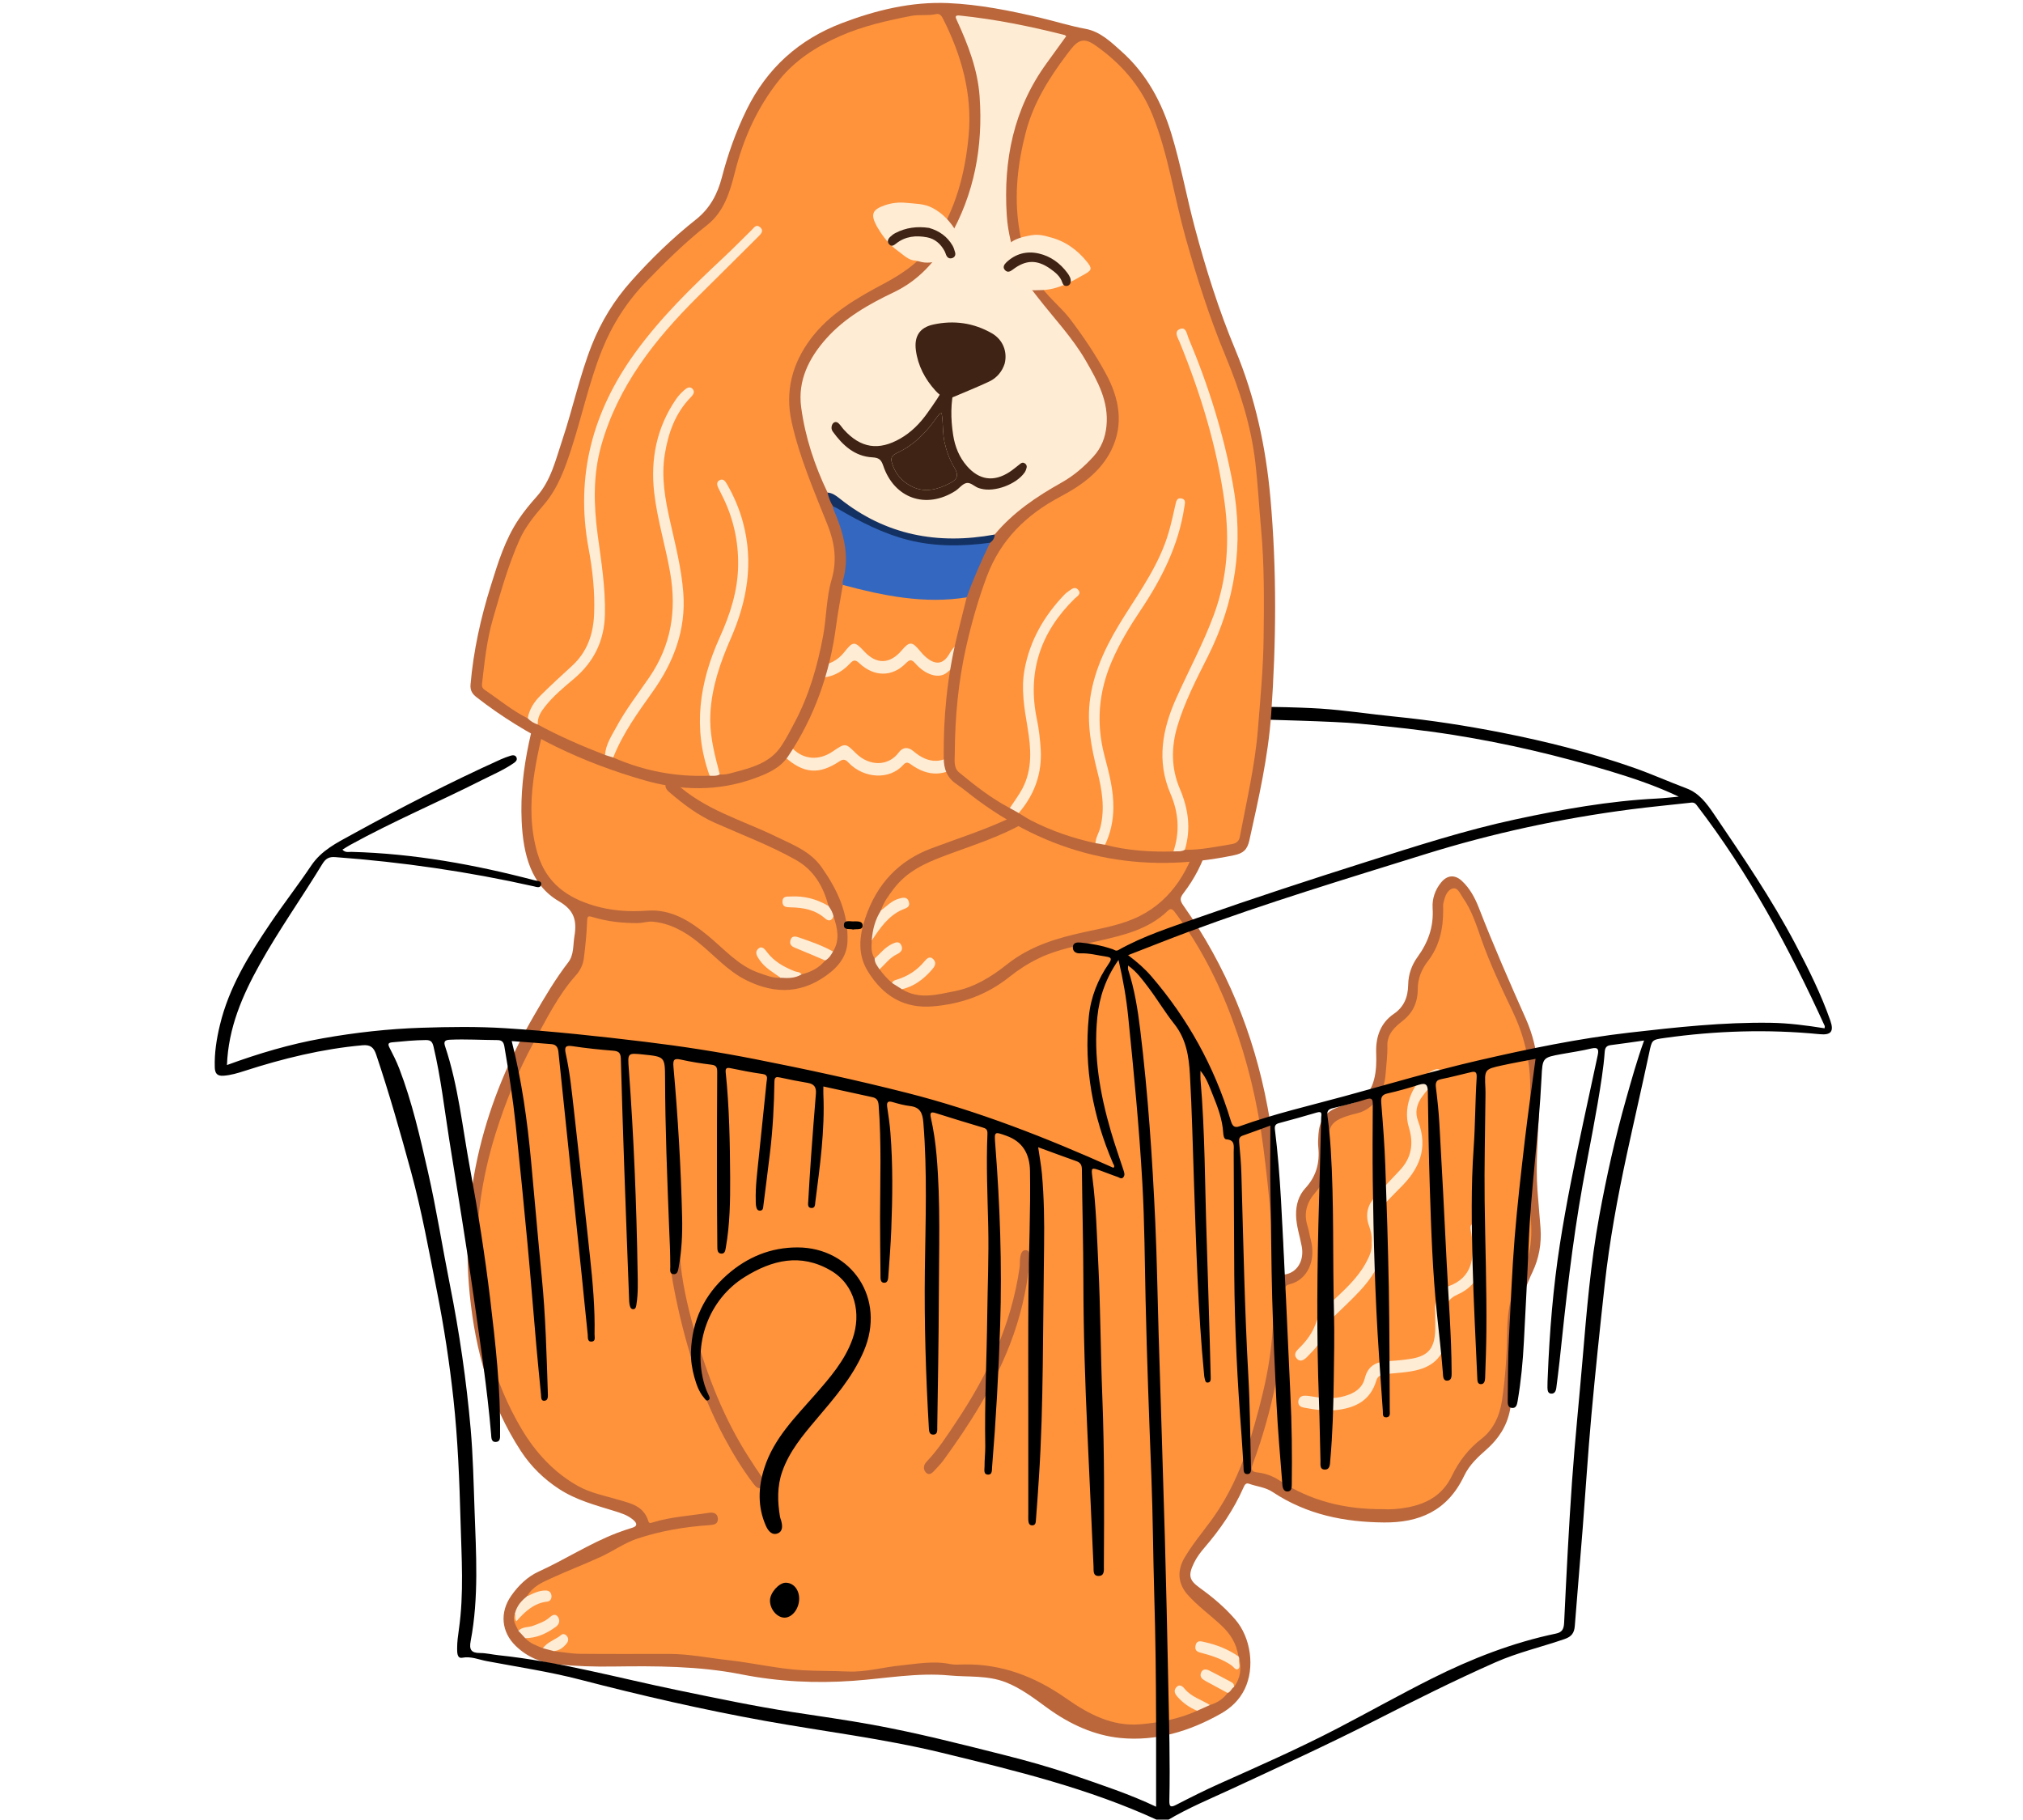 <svg width="338" height="304" viewBox="0 0 338 304" fill="none" xmlns="http://www.w3.org/2000/svg">
        <g clip-path="url(#clip0_4157_9112)">
                <path d="M109.893 86.979C110.26 87.136 110.691 87.206 110.994 87.466C114.029 90.073 117.508 89.7 121.027 89.516C125.725 89.261 130.434 89.18 135.137 89.159C150.142 89.088 165.142 89.029 180.148 89.088C182.722 89.099 185.37 89.088 187.846 90.197C187.293 91.133 187.66 91.814 188.301 92.496C190.699 95.054 192.926 97.791 195.114 100.566C199.132 105.666 201.711 111.546 202.377 118.274C203.184 126.469 202.646 134.609 199.832 142.295C197.497 148.667 193.367 153.124 187.053 154.725C184.626 155.341 182.208 156.001 179.761 156.461C174.965 157.359 170.702 159.555 166.777 162.627C163.273 165.364 159.265 166.327 155.105 166.689C153.529 166.824 151.899 166.732 150.636 165.358C150.729 164.699 151.287 164.79 151.659 164.617C153.025 163.985 154.273 163.152 155.31 161.972C155.609 161.637 156.02 161.172 155.609 160.707C155.178 160.22 154.767 160.707 154.483 161.048C153.015 162.822 151.082 163.665 149.085 164.379C147.974 163.963 147.23 163.141 146.853 161.913C147.45 160.707 148.444 159.966 149.457 159.246C149.804 158.998 150.416 158.776 150.083 158.175C149.795 157.656 149.276 157.97 148.884 158.197C148.287 158.538 147.783 159.019 147.289 159.522C146.907 159.906 146.569 160.442 145.923 160.204C145.189 159.409 145.219 158.424 145.351 157.413C146.457 154.909 148.131 153.032 150.392 151.782C150.788 151.566 151.552 151.479 151.292 150.787C151.077 150.208 150.421 150.517 149.971 150.673C149.335 150.901 148.772 151.295 148.224 151.723C147.905 151.972 147.617 152.545 147.103 152.047C146.941 151.393 147.294 150.911 147.582 150.425C149.33 147.466 151.62 145.254 154.615 143.912C159.069 141.922 163.752 140.656 168.177 138.574C170.682 137.395 173.085 136.037 175.151 134.03C175.42 133.771 175.709 133.538 175.944 133.241C176.193 132.922 176.683 132.565 176.35 132.143C176.012 131.715 175.606 132.159 175.332 132.451C172.249 135.686 168.436 137.406 164.506 138.893C161.017 140.213 157.429 141.251 154.048 142.879C148.713 145.448 145.365 149.873 144.308 156.288C143.75 159.668 144.935 162.346 147.152 164.552C150.147 167.544 153.68 168.285 157.581 167.598C161.364 166.932 164.956 165.737 168.049 163.152C172.253 159.641 177.138 158.143 182.198 157.067C185.683 156.326 189.216 155.714 192.383 153.751C193.044 153.34 193.699 152.934 194.301 152.426C195.647 151.301 195.858 151.317 196.929 152.68C199.102 155.433 200.835 158.522 202.47 161.68C208.24 172.801 210.946 184.928 212.17 197.552C212.835 204.437 213.334 211.328 213.212 218.262C213.085 225.251 211.851 232.012 209.84 238.61C208.563 242.797 207.241 246.972 204.961 250.672C203.683 252.744 202.391 254.799 200.859 256.654C199.871 257.855 198.985 259.153 198.197 260.516C197.013 262.572 197.233 264.524 198.774 266.228C200.536 268.18 202.67 269.646 204.515 271.496C205.881 272.865 207.075 274.352 207.09 276.564C206.59 277.04 206.179 276.597 205.758 276.386C204.3 275.666 202.822 275.006 201.226 274.763C200.894 274.714 200.443 274.585 200.365 275.131C200.306 275.536 200.683 275.683 200.977 275.774C202.719 276.337 204.481 276.824 206.018 277.965C206.39 278.241 206.576 278.014 206.664 277.597C206.732 277.278 206.732 276.894 207.143 276.818C207.922 278.219 207.608 280.594 206.478 281.924C205.406 281.535 204.564 280.648 203.497 280.231C203.125 280.085 202.797 279.826 202.43 279.669C202.034 279.501 201.5 279.128 201.256 279.669C201.001 280.231 201.603 280.448 201.97 280.686C203.052 281.383 204.388 281.611 205.205 282.811C204.691 284.31 203.546 284.791 202.259 285.056C200.669 284.423 199.083 283.785 197.805 282.487C197.58 282.26 197.282 281.978 196.983 282.26C196.602 282.617 196.9 282.979 197.12 283.271C197.703 284.034 198.471 284.526 199.23 285.045C199.587 285.289 200.248 285.354 199.974 286.154C199.489 286.635 198.872 286.776 198.275 286.971C196.014 287.728 193.685 288.161 191.345 288.453C188.375 288.826 185.507 288.247 182.756 286.933C180.505 285.857 178.425 284.439 176.316 283.076C171.74 280.118 166.811 278.457 161.472 278.533C159.911 278.555 158.369 278.279 156.818 278.235C153.876 278.154 150.954 278.506 148.067 279.047C143.559 279.885 139.052 279.799 134.515 279.501C128.696 279.117 122.985 277.781 117.195 277.137C112.991 276.672 108.777 276.872 104.559 276.878C100.599 276.883 96.567 277.197 92.641 276.137C92.465 275.931 92.431 275.731 92.676 275.547C92.969 275.331 93.327 275.25 93.615 275.028C93.997 274.736 94.638 274.444 94.354 273.854C94.031 273.184 93.498 273.708 93.121 273.973C92.309 274.547 91.482 275.088 90.606 275.536C89.48 275.19 88.183 275.152 87.698 273.616C88.599 273.065 89.666 273.108 90.591 272.621C91.149 272.329 91.731 272.075 92.26 271.718C92.602 271.491 93.023 271.182 92.783 270.685C92.504 270.111 92.079 270.495 91.765 270.723C90.155 271.869 88.325 272.21 86.49 272.545C85.702 271.653 85.124 270.717 85.932 269.473C86.421 269.457 86.269 269.928 86.431 270.257C87.674 268.797 89.084 267.618 90.953 267.299C91.3 267.239 91.702 267.045 91.579 266.536C91.467 266.076 91.046 266.087 90.684 266.12C90.194 266.158 89.744 266.396 89.274 266.525C88.829 266.644 88.364 267.018 87.928 266.482C87.963 265.73 88.491 265.427 88.966 265.065C91.374 263.215 94.163 262.301 96.86 261.187C99.483 260.1 102.072 258.931 104.529 257.433C106.32 256.341 108.332 256.103 110.275 255.61C112.79 254.972 115.355 254.68 117.919 254.393C118.184 254.361 118.453 254.377 118.717 254.312C119.025 254.236 119.388 254.139 119.339 253.701C119.295 253.301 118.937 253.171 118.619 253.198C117.689 253.274 116.76 253.349 115.835 253.468C113.803 253.728 111.768 253.971 109.79 254.556C108.86 254.831 108.175 254.734 107.705 253.652C107.216 252.522 106.257 251.97 105.224 251.564C103.501 250.888 101.72 250.45 99.953 249.963C95.157 248.638 91.467 245.507 88.477 241.347C82.995 233.721 80.49 224.829 79.613 215.25C79.007 208.635 79.432 202.111 80.768 195.653C81.874 190.315 83.69 185.252 85.809 180.314C88.124 174.927 90.973 169.891 94.051 165.012C94.33 164.569 94.624 164.125 94.996 163.774C96.713 162.162 97.384 160.025 97.477 157.64C97.526 156.412 97.707 155.195 97.726 153.973C97.741 152.826 98.255 152.642 99.097 152.837C100.399 153.14 101.715 153.362 103.032 153.583C105.126 153.935 107.201 153.491 109.267 153.643C112.585 153.881 115.335 155.714 117.875 157.954C120.132 159.944 122.251 162.129 124.942 163.433C129.293 165.537 133.556 165.678 137.662 162.741C140.951 160.388 141.988 157.856 140.912 153.697C139.982 150.116 138.719 146.611 136.042 144.053C134.158 142.257 131.863 141.278 129.641 140.164C127.008 138.844 124.291 137.752 121.58 136.659C118.624 135.475 115.957 133.755 113.427 131.721C112.976 131.358 112.384 130.461 111.885 131.185C111.503 131.737 112.36 132.197 112.781 132.592C116.246 135.837 120.425 137.525 124.605 139.217C127.698 140.467 130.703 141.933 133.629 143.599C136.081 144.994 137.427 147.358 138.45 150.035C138.602 150.441 138.714 150.879 138.465 151.306C137.897 151.647 137.447 151.203 136.967 151.014C135.161 150.316 133.331 149.932 131.344 150.371C131.491 151.144 131.965 151.133 132.377 151.139C134.275 151.16 136.057 151.658 137.672 152.777C138.22 153.156 138.768 153.042 139.336 152.945C140.618 154.708 140.648 157.164 139.404 158.927C138.793 159.257 138.279 158.846 137.76 158.624C136.434 158.056 135.098 157.516 133.727 157.099C133.37 156.991 132.837 156.796 132.704 157.37C132.602 157.824 133.096 157.97 133.419 158.089C134.554 158.522 135.675 158.992 136.781 159.506C137.222 159.712 137.726 159.841 137.966 160.393C137.192 162.292 135.602 162.665 133.992 163.006C131.652 162.297 129.445 161.329 127.81 159.214C127.634 158.981 127.37 158.792 127.11 158.971C126.753 159.214 126.925 159.576 127.066 159.879C127.615 161.026 128.662 161.54 129.543 162.275C129.895 162.573 130.644 162.643 130.326 163.498C129.029 163.958 127.879 163.281 126.719 162.876C124.389 162.064 122.451 160.507 120.587 158.808C118.428 156.839 116.255 154.892 113.652 153.632C112.247 152.951 110.823 152.518 109.276 152.534C106.169 152.567 103.061 152.675 99.992 151.885C96.855 151.074 94.022 149.727 91.78 147.044C90.757 145.822 89.94 144.475 89.543 142.912C88.687 139.542 88.305 136.134 88.594 132.586C89.284 124.105 91.682 116.165 94.575 108.382C96.513 103.162 99.434 98.592 102.806 94.357C104.128 92.701 105.537 91.133 106.81 89.429C107.637 88.326 108.684 87.493 109.903 86.957L109.893 86.979Z" fill="#FE933C"/>
                <path d="M150.69 165.266C153.568 167.029 156.529 166.18 159.48 165.601C162.744 164.963 165.578 163.243 168.206 161.15C172.126 158.024 176.619 156.715 181.244 155.709C184.361 155.027 187.538 154.497 190.45 153.026C195.926 150.257 198.882 145.14 200.527 139.012C201.662 134.787 201.941 130.406 202.225 126.009C202.602 120.173 201.789 114.629 199.753 109.285C198.295 105.455 196.044 102.177 193.518 99.143C191.566 96.796 189.53 94.54 187.543 92.236C186.662 91.219 186.73 90.835 187.846 90.202C188.884 90.408 189.285 91.452 189.931 92.155C192.946 95.427 195.916 98.737 198.363 102.572C202.137 108.49 204.001 115.072 204.065 122.298C204.119 128.713 203.595 135.042 201.828 141.186C200.972 144.172 199.553 146.844 197.737 149.218C197.091 150.062 197.13 150.457 197.752 151.338C204.804 161.345 209.478 172.579 211.793 185.019C213.511 194.236 214.274 203.561 214.568 212.945C216.702 212.669 217.95 210.652 217.489 208.212C217.166 206.487 216.584 204.837 216.545 203.031C216.511 201.24 217 199.688 218.116 198.482C219.878 196.573 220.534 194.328 220.26 191.661C220.186 190.936 220.24 190.185 220.289 189.454C220.416 187.464 221.292 186.009 222.961 185.23C223.69 184.889 224.468 184.608 225.251 184.473C228.575 183.9 229.71 181.336 229.916 178.123C229.964 177.387 229.955 176.646 229.93 175.911C229.832 173.136 230.723 170.859 232.872 169.388C234.575 168.225 235.245 166.608 235.279 164.482C235.309 162.762 235.881 161.204 236.846 159.874C238.578 157.483 239.562 154.881 239.361 151.728C239.258 150.143 239.787 148.623 240.8 147.406C241.813 146.184 243.076 146.097 244.226 147.152C245.562 148.374 246.438 150.002 247.099 151.706C249.536 157.98 252.228 164.119 254.954 170.248C257.205 175.305 257.381 180.757 257.122 186.252C256.921 190.471 256.574 194.685 256.882 198.915C257.034 201.019 257.244 203.112 257.391 205.216C257.572 207.78 257.127 210.246 256.055 212.496C254.127 216.547 253.172 220.766 253.353 225.385C253.485 228.766 252.923 232.136 252.311 235.462C251.802 238.231 250.368 240.379 248.4 242.126C246.952 243.413 245.533 244.668 244.617 246.583C241.798 252.505 237.022 254.398 231.266 254.355C224.664 254.301 218.361 253.073 212.62 249.26C211.411 248.454 209.997 248.362 208.695 247.892C208.201 247.713 207.985 248.005 207.785 248.465C206.14 252.213 203.889 255.48 201.305 258.488C200.629 259.272 199.993 260.094 199.523 261.051C198.476 263.188 198.642 263.983 200.487 265.308C202.616 266.839 204.633 268.532 206.385 270.565C209.023 273.621 209.688 278.646 207.956 282.205C207.06 284.044 205.651 285.348 204.021 286.273C198.745 289.269 193.097 290.946 187.185 290.362C182.834 289.934 178.753 288.074 175.058 285.396C172.797 283.758 170.589 282.038 167.996 281.037C164.942 279.863 161.761 280.209 158.633 279.917C153.245 279.409 147.91 280.431 142.556 280.81C136.267 281.259 130.052 280.956 123.836 279.728C116.764 278.333 109.599 278.322 102.439 278.424C99.283 278.468 96.126 278.376 92.984 278.051C90.454 277.792 88.134 276.883 86.181 274.995C83.764 272.664 83.45 269.386 85.423 266.585C86.646 264.848 88.163 263.404 89.969 262.577C94.403 260.559 98.549 257.849 103.09 256.108C103.927 255.788 104.779 255.502 105.63 255.242C106.555 254.966 106.433 254.485 105.841 253.96C104.882 253.111 103.712 252.77 102.552 252.413C99.43 251.445 96.273 250.623 93.429 248.773C90.899 247.129 88.731 245.036 87.028 242.429C81.928 234.618 79.423 225.737 78.483 216.255C76.794 199.244 80.979 183.883 89.225 169.664C91.002 166.602 92.793 163.562 94.932 160.788C95.911 159.522 95.725 157.937 95.969 156.455C96.425 153.745 95.916 152.047 93.38 150.57C88.707 147.85 87.419 142.727 87.16 137.227C86.734 128.183 89.25 119.816 91.883 111.448C94.956 101.701 100.663 94.032 107.275 87.049C108.557 85.697 109.232 85.745 109.888 86.979C108.533 88.434 107.113 89.802 105.772 91.289C98.661 99.208 94.036 108.609 91.398 119.323C90.503 122.958 89.622 126.577 89.123 130.298C88.57 134.452 88.624 138.606 89.818 142.619C91.296 147.595 94.844 149.975 99.156 151.279C102.092 152.166 105.102 152.366 108.112 152.144C112.12 151.847 115.286 153.848 118.321 156.352C121.003 158.565 123.367 161.323 126.675 162.491C127.894 162.919 129.097 163.438 130.414 163.351C131.52 162.697 132.739 162.87 133.923 162.789C135.435 162.416 136.806 161.75 137.877 160.463C138.059 159.7 138.563 159.279 139.174 158.97C140.388 157.023 139.909 155.049 139.258 153.069C138.729 152.642 138.386 152.101 138.411 151.338C137.525 147.947 135.881 145.291 132.92 143.636C128.554 141.191 123.939 139.461 119.417 137.454C116.627 136.215 114.19 134.371 111.841 132.359C111.371 131.958 110.936 131.418 111.352 130.731C111.733 130.103 112.277 130.26 112.737 130.687C117.704 135.344 123.988 136.978 129.753 139.807C132.455 141.132 135.381 142.192 137.285 144.902C139.85 148.553 141.807 152.555 141.592 157.375C141.499 159.495 140.349 161.139 138.842 162.372C134.393 166.007 129.665 166.234 124.678 163.757C121.58 162.221 119.27 159.533 116.593 157.38C114.337 155.568 111.885 154.243 109.071 153.983C108.249 153.908 107.402 154.205 106.57 154.216C103.996 154.243 101.446 153.951 98.96 153.199C98.25 152.983 98.123 153.069 98.094 153.945C98.025 155.99 97.8 158.035 97.555 160.068C97.423 161.155 96.929 162.151 96.243 162.919C93.268 166.234 91.271 170.296 89.132 174.234C86.529 179.026 84.444 184.121 82.795 189.406C80.431 196.978 79.32 204.789 79.751 212.799C80.255 222.086 82.447 230.827 87.111 238.686C89.514 242.732 92.597 246.026 96.508 248.232C98.681 249.46 101.128 249.904 103.482 250.607C105.454 251.196 107.529 251.591 108.332 254.15C108.474 254.604 108.816 254.42 109.12 254.328C112.154 253.403 115.301 253.241 118.399 252.749C119.109 252.635 119.877 252.765 119.941 253.69C120.004 254.647 119.26 254.755 118.536 254.804C114.425 255.08 110.353 255.756 106.423 257.076C104.329 257.779 102.425 259.158 100.384 260.094C97.643 261.349 94.834 262.42 92.093 263.68C90.571 264.378 88.976 265.043 88.036 266.731C87.464 267.753 86.847 268.737 86.049 269.57C85.506 270.711 86.225 271.544 86.622 272.459C87.214 272.637 87.601 273.037 87.772 273.692C88.589 274.606 89.681 274.936 90.723 275.368C91.447 275.022 92.069 275.13 92.563 275.855C94.012 276.012 95.456 276.283 96.904 276.299C101.862 276.353 106.825 276.315 111.782 276.32C115.154 276.32 118.463 277.002 121.8 277.375C125.887 277.835 129.905 278.792 134.026 279.041C136.556 279.193 139.077 279.138 141.602 279.257C144.592 279.398 147.48 278.549 150.426 278.251C153.196 277.97 155.956 277.44 158.756 278.013C159.49 278.165 160.263 278.095 161.017 278.078C167.286 277.949 172.924 280.085 178.17 283.774C181.914 286.403 185.888 288.474 190.494 288.074C193.753 287.793 196.983 287.203 200.037 285.802C200.576 285.018 201.334 284.823 202.166 284.845C203.336 284.504 204.339 283.866 205.117 282.833C205.249 282.221 205.548 281.832 206.165 281.848C207.28 280.388 207.442 278.717 207.031 276.926C206.933 276.894 206.894 276.818 206.908 276.704C206.595 274.579 205.567 272.967 204.089 271.582C202.235 269.841 200.174 268.375 198.451 266.455C196.812 264.627 196.611 262.447 197.913 260.235C199.611 257.357 201.853 254.956 203.644 252.154C205.944 248.562 207.623 244.657 208.876 240.492C209.909 237.058 210.858 233.607 211.577 230.064C212.502 225.499 212.845 220.896 212.855 216.234C212.869 207.953 212.121 199.747 211.059 191.553C210.114 184.24 208.431 177.182 205.91 170.361C203.502 163.844 200.365 157.78 196.264 152.355C195.916 151.901 195.593 151.706 195.153 152.133C191.83 155.336 187.699 156.228 183.573 157.196C180.211 157.986 176.785 158.548 173.59 160.084C171.828 160.928 170.183 161.988 168.642 163.216C164.829 166.256 160.581 167.727 155.917 168.127C151.155 168.538 147.597 166.499 144.984 162.253C143.241 159.43 143.569 156.369 144.563 153.399C146.52 147.574 150.25 143.755 155.584 141.748C159.818 140.158 164.12 138.79 168.26 136.886C170.785 135.723 173.085 134.219 175.072 132.137C175.263 131.937 175.459 131.726 175.679 131.569C176.081 131.288 176.487 131.169 176.854 131.672C177.216 132.164 177.079 132.564 176.722 132.959C175.21 134.636 173.531 136.048 171.642 137.178C167.242 139.807 162.431 141.235 157.743 143.009C154.571 144.21 151.503 145.573 149.276 148.547C148.458 149.64 147.631 150.727 147.196 152.096C146.922 153.853 146.114 155.417 145.659 157.104C145.591 158.159 145.507 159.214 146.139 160.133C146.667 160.587 146.936 161.193 146.956 161.929C147.582 162.778 148.253 163.573 149.06 164.217C149.848 164.082 150.367 164.476 150.695 165.244L150.69 165.266Z" fill="#BB673B"/>
                <path d="M166.175 128.94C164.888 129 163.547 128.356 162.328 127.421C161.717 126.955 161.291 126.95 160.699 127.448C157.929 129.784 155.061 129.79 152.178 127.696C151.684 127.334 151.361 127.291 150.925 127.778C148.6 130.39 144.298 130.028 141.837 127.475C141.338 126.955 140.995 126.701 140.266 127.188C136.835 129.471 134.246 129.26 131.109 126.442C130.478 125.874 130.159 126.323 129.734 126.577C126.983 128.199 124.282 127.821 122.627 125.473C121.34 123.651 121.257 121.601 121.962 119.491C122.148 118.934 122.486 118.469 122.995 118.193C123.435 117.95 123.871 117.906 124.184 118.388C124.443 118.788 124.345 119.194 124.081 119.605C122.98 121.319 122.985 123.012 124.071 124.402C125.045 125.652 126.626 125.944 128.217 125.165C128.461 125.046 128.691 124.9 128.921 124.749C130.207 123.919 131.388 124.033 132.465 125.089C134.334 126.928 136.835 127.101 139.125 125.549C141.235 124.121 141.249 124.1 143.002 125.841C145.272 128.097 148.468 128.01 150.142 125.738C150.852 124.776 151.752 124.765 152.618 125.506C155.158 127.68 157.64 127.664 160.111 125.354C160.968 124.554 161.888 124.608 162.808 125.3C163.508 125.82 164.222 126.317 165.03 126.615C167.076 127.361 168.705 126.69 169.537 124.527C170.071 123.148 170.785 122.553 172.175 122.688C173.448 122.812 174.265 122.028 174.446 120.573C174.534 119.875 174.73 119.291 175.503 119.388C176.272 119.486 176.34 120.129 176.33 120.811C176.296 122.764 174.568 124.716 172.674 124.765C171.857 124.786 171.426 125.051 171.05 125.868C170.105 127.924 168.539 128.973 166.17 128.935L166.175 128.94Z" fill="#FFECD4"/>
                <path d="M162.946 111.135C161.262 109.826 159.867 110.978 158.252 112.335C156.848 113.52 154.587 112.709 152.971 110.881C152.35 110.177 152.037 110.102 151.342 110.816C149.09 113.12 146.051 113.12 143.594 110.816C142.88 110.145 142.576 110.242 141.95 110.913C139.131 113.92 135.03 113.991 132.079 111.119C131.614 110.67 131.374 110.664 130.87 111.064C128.57 112.898 126.26 112.184 125.134 109.307C124.63 108.025 124.434 106.683 124.772 105.282C124.889 104.79 125.056 104.347 125.403 104.017C125.76 103.671 126.176 103.47 126.612 103.811C127.062 104.163 127.033 104.633 126.754 105.104C126.059 106.278 126.304 107.478 126.764 108.614C127.459 110.323 128.878 110.551 130.087 109.215C131.55 107.603 131.672 107.608 133.057 109.366C135.059 111.908 138.896 111.713 141.059 108.96C142.518 107.105 142.782 107.094 144.387 108.825C146.448 111.043 148.674 110.983 150.657 108.657C151.963 107.121 152.404 107.154 153.725 108.766C154.136 109.269 154.601 109.755 155.12 110.118C156.559 111.135 157.704 110.821 158.619 109.242C159.515 107.7 159.98 107.462 161.301 108.355C163.846 110.075 165.774 108.279 166.318 105.791C166.401 105.412 166.425 105.012 166.543 104.644C166.699 104.147 166.993 103.768 167.526 103.844C168.128 103.925 168.29 104.406 168.319 105.007C168.476 108.03 165.951 111.102 162.936 111.135H162.946Z" fill="#FFECD4"/>
                <path d="M113.608 209.97C113.892 213.919 114.821 218.073 115.986 222.178C118.159 229.832 120.983 237.139 125.251 243.695C125.897 244.684 126.528 245.69 127.208 246.653C127.615 247.226 128.089 247.816 127.409 248.406C126.758 248.968 126.244 248.362 125.838 247.827C124.017 245.42 122.432 242.818 120.993 240.13C116.882 232.428 114.317 224.066 112.629 215.358C112.291 213.605 111.978 211.815 112.002 209.997C112.002 209.657 111.973 209.283 112.086 208.981C112.281 208.451 112.203 207.52 113.06 207.699C113.774 207.85 113.573 208.602 113.603 209.164C113.608 209.311 113.603 209.457 113.603 209.965L113.608 209.97Z" fill="#BB673B"/>
                <path d="M172.022 210.781C171.552 215.574 170.456 220.182 168.738 224.612C165.973 231.741 161.97 238.004 157.604 244.003C157.159 244.614 156.611 245.128 156.117 245.69C155.676 246.193 155.143 246.561 154.634 245.934C154.198 245.393 154.325 244.717 154.8 244.219C156.743 242.191 158.275 239.789 159.851 237.425C165.009 229.696 168.973 221.367 170.358 211.75C170.437 211.22 170.358 210.662 170.451 210.138C170.544 209.564 170.681 208.861 171.342 208.861C172.11 208.861 172.003 209.613 172.022 210.192C172.027 210.387 172.022 210.587 172.022 210.781Z" fill="#BB673B"/>
                <path d="M138.411 151.344C138.793 151.858 139.111 152.415 139.258 153.075C138.969 153.951 138.357 153.886 137.873 153.459C136.175 151.955 134.188 151.636 132.117 151.587C131.476 151.571 130.732 151.587 130.732 150.652C130.732 149.656 131.525 149.808 132.132 149.775C134.354 149.656 136.444 150.192 138.406 151.349L138.411 151.344Z" fill="#FFECD4"/>
                <path d="M206.894 276.715C206.904 276.807 206.943 276.883 207.017 276.932C207.017 277.078 207.031 277.229 207.017 277.37C206.972 277.878 207.31 278.565 206.835 278.852C206.434 279.09 206.092 278.457 205.729 278.214C204.242 277.197 202.602 276.645 200.918 276.196C200.321 276.039 199.558 275.931 199.739 274.974C199.94 273.919 200.708 274.217 201.354 274.363C203.317 274.806 205.176 275.531 206.884 276.71L206.894 276.715Z" fill="#FFECD4"/>
                <path d="M150.69 165.266C150.147 164.926 149.604 164.579 149.056 164.239C149.173 163.855 149.472 163.779 149.78 163.687C151.561 163.141 153.137 162.194 154.405 160.674C154.845 160.144 155.359 159.614 155.971 160.29C156.568 160.955 156.093 161.567 155.653 162.064C154.268 163.633 152.672 164.823 150.69 165.266Z" fill="#FFECD4"/>
                <path d="M145.654 157.126C145.781 155.314 146.222 153.616 147.191 152.117C148.135 151.398 148.987 150.484 150.127 150.159C150.739 149.986 151.556 149.705 151.845 150.657C152.129 151.587 151.365 151.717 150.778 151.966C148.478 152.956 147.044 155.016 145.654 157.126Z" fill="#FFECD4"/>
                <path d="M133.927 162.789C132.821 163.46 131.627 163.438 130.423 163.351C129.17 162.448 127.8 161.713 126.875 160.339C126.498 159.776 126.048 159.106 126.66 158.527C127.291 157.932 127.751 158.543 128.177 159.1C129.381 160.69 131.011 161.55 132.733 162.253C133.135 162.416 133.634 162.329 133.927 162.789Z" fill="#FFECD4"/>
                <path d="M139.175 158.97C138.842 159.576 138.48 160.144 137.878 160.463C136.268 159.781 134.663 159.089 133.048 158.435C132.475 158.202 131.863 157.959 132.049 157.153C132.274 156.19 133.043 156.46 133.596 156.655C135.49 157.32 137.393 157.964 139.175 158.97Z" fill="#FFECD4"/>
                <path d="M86.034 269.565C86.343 268.316 87.091 267.439 88.021 266.725C89.029 266.228 90.033 265.709 91.173 265.725C91.667 265.73 92.054 265.974 92.132 266.531C92.215 267.099 91.912 267.531 91.423 267.58C89.264 267.818 87.713 269.213 86.289 270.863C85.922 270.425 86.171 269.954 86.029 269.56L86.034 269.565Z" fill="#FFECD4"/>
                <path d="M87.757 273.687C87.376 273.276 86.989 272.864 86.607 272.453C87.317 271.729 88.281 271.929 89.108 271.604C90.067 271.226 91.051 270.917 91.859 270.193C92.324 269.776 92.847 269.56 93.244 270.171C93.645 270.798 93.386 271.42 92.843 271.81C91.301 272.924 89.642 273.687 87.757 273.681V273.687Z" fill="#FFECD4"/>
                <path d="M202.151 284.856C201.441 285.175 200.732 285.494 200.022 285.813C198.764 285.299 197.653 284.531 196.719 283.466C196.317 283.006 196.048 282.492 196.503 281.93C196.983 281.34 197.502 281.621 197.874 282.081C199.034 283.525 200.717 283.947 202.151 284.856Z" fill="#FFECD4"/>
                <path d="M206.15 281.854C205.749 282.108 205.597 282.698 205.103 282.838C203.87 282.173 202.636 281.508 201.403 280.832C200.904 280.556 200.4 280.193 200.654 279.49C200.904 278.803 201.506 278.83 202.024 279.085C203.277 279.707 204.506 280.383 205.744 281.037C206.057 281.205 206.228 281.448 206.145 281.854H206.15Z" fill="#FFECD4"/>
                <path d="M146.951 161.951C146.598 161.394 146.138 160.901 146.133 160.155C147.073 159.284 147.89 158.246 149.055 157.699C149.598 157.445 150.215 157.18 150.572 157.894C150.978 158.705 150.43 159.154 149.823 159.441C148.659 159.993 147.89 161.085 146.951 161.951Z" fill="#FFECD4"/>
                <path d="M92.548 275.85C91.936 275.688 91.325 275.525 90.708 275.363C91.525 274.254 92.822 273.951 93.806 273.118C94.075 272.891 94.501 273.026 94.746 273.378C95.029 273.789 94.966 274.211 94.677 274.568C94.109 275.277 93.429 275.774 92.543 275.839L92.548 275.85Z" fill="#FFECD4"/>
                <path d="M231.11 252.137C224.635 252.17 218.963 250.764 213.775 247.34C212.601 246.566 211.348 246.134 210.031 245.988C208.979 245.869 209.023 245.387 209.336 244.527C210.946 240.168 212.219 235.678 213.149 231.092C213.878 227.473 214.509 223.822 214.46 220.079C214.441 218.565 214.847 217.067 214.7 215.541C214.637 214.892 214.989 214.676 215.464 214.562C218.376 213.859 219.956 210.679 218.987 207.06C218.787 206.308 218.679 205.53 218.449 204.789C217.774 202.63 218.376 200.829 219.726 199.282C221.253 197.535 222.032 195.556 221.939 193.062C221.753 188.102 221.816 187.199 226.794 185.982C229.49 185.322 231.272 182.693 231.507 179.421C231.619 177.863 231.834 176.316 231.795 174.737C231.746 172.774 233.029 171.589 234.277 170.615C236.034 169.247 236.875 167.538 236.88 165.185C236.88 163.46 237.546 161.896 238.534 160.625C240.497 158.094 241.153 155.157 241.123 151.933C241.123 151.587 241.084 151.23 241.153 150.906C241.383 149.883 241.73 148.758 242.66 148.455C243.551 148.169 243.928 149.288 244.402 149.959C245.876 152.036 246.659 154.508 247.5 156.909C248.964 161.08 250.838 165.012 252.722 168.95C254.553 172.784 255.62 176.938 255.664 181.174C255.698 184.262 255.634 187.421 255.36 190.547C255.091 193.603 255.14 196.708 255.419 199.802C255.766 203.68 256.437 207.607 254.778 211.36C254.156 212.761 253.456 214.124 252.918 215.563C252.096 217.759 251.856 220.117 251.822 222.454C251.768 226.327 251.514 230.172 250.951 233.985C250.564 236.592 249.468 238.88 247.51 240.395C245.376 242.045 243.776 244.089 242.562 246.604C240.986 249.866 238.285 251.245 235.143 251.845C233.65 252.132 232.153 252.208 231.115 252.137H231.11Z" fill="#FE933C"/>
                <path d="M229.172 207.607C229.265 206.59 229.059 205.687 228.741 204.816C228.036 202.874 228.535 201.251 229.808 199.856C231.164 198.374 232.568 196.946 233.929 195.469C235.803 193.446 236.244 191.11 235.387 188.335C234.266 184.695 236.273 180.195 239.518 178.778C239.978 178.577 240.521 178.442 240.81 179.059C241.079 179.632 240.81 180.103 240.355 180.427C239.258 181.201 238.329 182.174 237.536 183.31C236.689 184.527 236.381 185.858 236.934 187.313C238.691 191.91 237.056 195.383 233.983 198.406C233.018 199.353 232.098 200.343 231.154 201.316C230.474 202.014 230.16 202.901 230.483 203.853C232.152 208.764 230.219 212.431 227.175 215.698C225.775 217.197 224.273 218.587 222.804 220.009C222.188 220.61 221.708 221.307 221.464 222.167C220.925 224.093 219.667 225.413 218.385 226.7C217.876 227.214 217.211 227.652 216.628 226.932C216.056 226.224 216.628 225.661 217.093 225.202C218.375 223.947 219.403 222.535 219.985 220.707C220.406 219.376 221.444 218.516 222.388 217.613C224.508 215.596 226.73 213.692 228.208 210.993C228.79 209.932 229.304 208.845 229.167 207.596L229.172 207.607Z" fill="#FFECD4"/>
                <path d="M239.786 220.496C239.786 220.004 239.81 219.512 239.781 219.025C239.649 217.002 240.437 215.493 242.12 214.855C245.894 213.427 246.481 210.273 245.845 206.146C245.732 205.427 245.341 204.567 246.354 204.388C247.244 204.232 247.411 205.129 247.538 205.849C247.881 207.796 247.949 209.754 247.465 211.685C246.887 213.994 245.434 215.455 243.481 216.299C241.964 216.959 241.372 218.1 241.587 219.863C241.685 220.685 241.695 221.529 241.685 222.362C241.646 225.872 240.148 227.933 237.079 228.815C235.176 229.361 233.208 229.323 231.275 229.626C230.658 229.723 230.169 229.924 229.954 230.643C228.965 233.964 226.543 235.111 223.714 235.522C221.766 235.803 219.813 235.543 217.885 235.176C217.361 235.078 216.891 234.851 216.921 234.186C216.95 233.477 217.444 233.174 218.027 233.18C218.555 233.18 219.084 233.282 219.612 233.369C221.57 233.71 223.508 233.726 225.402 232.99C226.631 232.514 227.668 231.719 228.025 230.286C228.578 228.057 230.047 227.517 231.867 227.408C233.15 227.333 234.437 227.225 235.709 227.019C238.739 226.532 239.796 225.153 239.801 221.821C239.801 221.378 239.801 220.939 239.801 220.496H239.786Z" fill="#FFECD4"/>
                <g clip-path="url(#clip1_4157_9112)">
                        <path d="M280.492 133.101C276.764 131.32 272.924 130.024 269.037 128.848C260.472 126.256 251.781 124.213 242.968 122.803C237.689 121.959 232.362 121.398 227.035 120.891C222.805 120.488 211.648 120.26 207.402 120.091C206.495 120.058 205.588 120.162 204.681 120.184C204.095 120.2 203.552 119.982 203.547 119.329C203.536 118.719 204.016 118.49 204.617 118.381C207.629 117.847 217.558 118.185 220.548 118.381C224.736 118.653 228.902 119.312 233.084 119.726C239.07 120.32 245.004 121.245 250.911 122.405C258.379 123.876 265.741 125.733 272.94 128.254C275.92 129.3 278.815 130.596 281.769 131.707C283.868 132.496 285.118 134.174 286.336 135.965C291.151 143.067 295.993 150.157 300.006 157.792C302.169 161.909 304.257 166.075 305.802 170.491C306.451 172.343 305.924 172.969 304.004 172.779C295.355 171.929 286.726 172.207 278.124 173.41C275.936 173.715 276.01 173.737 275.535 175.943C274.322 181.617 273.014 187.27 271.79 192.939C270.245 200.116 268.911 207.332 268.109 214.64C267.307 221.932 266.543 229.229 265.878 236.538C265.314 242.778 264.924 249.036 264.438 255.282C264.011 260.738 263.537 266.19 263.115 271.646C263.025 272.812 262.577 273.427 261.432 273.825C257.587 275.159 253.611 276.063 249.861 277.718C242.963 280.768 236.217 284.15 229.493 287.575C221.693 291.545 213.745 295.172 205.818 298.853C202.168 300.547 198.439 302.077 194.969 304.163C194.426 304.49 193.925 304.326 193.461 304.114C181.895 298.772 169.638 295.82 157.371 292.836C147.593 290.456 137.641 289.28 127.773 287.499C117.399 285.626 107.12 283.262 96.904 280.61C91.762 279.276 86.509 278.502 81.304 277.517C79.969 277.266 78.698 276.678 77.232 276.956C76.341 277.125 76.383 276.008 76.378 275.404C76.372 274.326 76.525 273.242 76.678 272.169C77.522 266.228 77.116 260.27 76.953 254.312C76.763 247.418 76.504 240.529 75.755 233.679C75.096 227.656 74.184 221.671 73.002 215.724C71.678 209.053 70.476 202.365 68.688 195.803C66.89 189.214 65.028 182.652 62.85 176.188C62.449 174.99 61.895 174.516 60.571 174.63C53.821 175.235 47.286 176.841 40.847 178.921C39.713 179.286 38.595 179.624 37.382 179.717C36.232 179.809 35.915 179.286 35.884 178.301C35.81 175.91 36.184 173.568 36.738 171.27C38.252 164.926 41.611 159.535 45.161 154.274C47.371 151.001 49.802 147.886 52.001 144.608C53.699 142.075 56.268 140.812 58.72 139.467C66.895 134.969 75.186 130.705 83.677 126.865C84.199 126.631 84.742 126.441 85.291 126.261C85.676 126.136 86.114 126.125 86.298 126.555C86.488 127.007 86.103 127.301 85.797 127.514C84.125 128.663 82.263 129.447 80.465 130.356C73.182 134.038 65.661 137.223 58.499 141.166C58.087 141.395 57.692 141.656 57.212 141.945C57.702 142.495 58.256 142.31 58.731 142.321C69.142 142.598 79.321 144.444 89.389 147.091C89.8 147.2 90.549 147.14 90.406 147.81C90.28 148.431 89.658 148.186 89.183 148.077C78.245 145.626 67.185 144.02 56.02 143.197C55.007 143.121 54.438 143.393 53.852 144.352C50.429 149.977 46.606 155.341 43.394 161.114C40.493 166.325 38.152 171.711 37.92 177.936C43.188 176.003 48.478 174.434 53.921 173.47C59.38 172.501 64.891 171.886 70.423 171.706C75.091 171.553 79.774 171.488 84.431 171.782C92.242 172.278 100.026 173.116 107.805 174.058C113.966 174.804 120.104 175.757 126.185 176.956C134.661 178.622 143.104 180.446 151.495 182.576C163.404 185.598 174.791 190.069 186.024 195.101C186.336 194.839 186.051 194.562 185.956 194.344C182.602 186.529 181.062 178.393 181.921 169.838C182.248 166.576 183.424 163.63 185.26 160.983C185.85 160.128 185.634 159.938 184.774 159.812C183.356 159.605 181.969 159.213 180.513 159.279C179.801 159.311 179.205 158.995 179.253 158.211C179.3 157.422 180.012 157.422 180.592 157.476C182.401 157.65 184.178 157.993 185.908 158.587C186.188 158.685 186.452 158.952 186.837 158.734C190.998 156.387 195.518 154.944 199.974 153.381C209.372 150.081 218.834 146.982 228.327 143.976C236.544 141.373 244.74 138.715 253.168 136.902C260.984 135.219 268.832 133.814 276.827 133.411C278.061 133.351 279.285 133.204 280.519 133.095L280.492 133.101ZM173.456 191.675C173.688 193.293 173.957 194.698 174.084 196.114C174.443 200.084 174.495 204.07 174.443 208.056C174.348 214.7 174.321 221.344 174.226 227.982C174.137 234.337 173.994 240.698 173.567 247.042C173.414 249.308 173.277 251.573 173.087 253.839C173.056 254.225 173.087 254.835 172.47 254.841C171.895 254.841 171.837 254.345 171.806 253.888C171.79 253.594 171.806 253.294 171.806 253C171.806 247.282 171.806 241.559 171.806 235.84C171.806 229.197 171.779 222.547 171.832 215.904C171.885 209.14 172.201 202.382 172.09 195.613C172.041 192.632 170.735 190.682 168.172 189.764C166.078 189.012 166.115 189.012 166.294 191.3C167.07 201.293 167.433 211.302 167.106 221.328C166.848 229.262 166.405 237.18 165.756 245.087C165.714 245.616 165.804 246.367 165.108 246.362C164.269 246.362 164.496 245.512 164.496 244.995C164.485 243.862 164.633 242.729 164.617 241.597C164.485 234.294 164.865 227.002 164.949 219.705C165.007 214.787 165.224 209.87 165.113 204.958C164.997 199.784 164.76 194.616 164.981 189.443C165.013 188.675 164.717 188.528 164.169 188.364C161.558 187.58 158.948 186.796 156.353 185.968C155.525 185.701 155.335 185.881 155.53 186.758C155.994 188.816 156.295 190.908 156.479 193.015C157.17 200.944 156.87 208.889 156.854 216.829C156.838 224.018 156.696 231.201 156.595 238.389C156.59 238.912 156.685 239.647 155.973 239.68C155.187 239.718 155.219 238.977 155.182 238.378C154.681 229.703 154.417 221.028 154.523 212.337C154.628 204.059 154.95 195.781 154.27 187.509C154.138 185.914 153.7 184.983 152.07 184.787C151.079 184.672 150.098 184.405 149.133 184.122C148.289 183.877 148.12 184.187 148.236 184.988C148.447 186.398 148.658 187.814 148.769 189.236C149.191 194.605 149.122 199.98 148.916 205.355C148.816 207.915 148.621 210.474 148.431 213.028C148.394 213.54 148.405 214.313 147.74 214.313C147.055 214.313 147.118 213.589 147.113 213.045C147.086 209.842 147.034 206.635 147.039 203.433C147.049 197.165 147.287 190.897 146.802 184.634C146.738 183.844 146.469 183.458 145.763 183.305C143.062 182.717 140.362 182.124 137.567 181.514C137.567 182.036 137.551 182.429 137.567 182.815C137.83 188.871 136.992 194.834 136.222 200.808C136.169 201.211 136.222 201.821 135.615 201.821C134.882 201.821 135.014 201.167 135.04 200.704C135.183 198.194 135.336 195.678 135.515 193.173C135.768 189.682 136.032 186.192 136.322 182.701C136.412 181.628 135.995 181.089 134.977 180.92C133.427 180.659 131.887 180.359 130.352 180.021C129.708 179.88 129.397 179.896 129.387 180.735C129.329 184.634 129.128 188.533 128.669 192.411C128.316 195.389 127.926 198.368 127.551 201.347C127.504 201.734 127.53 202.224 127.019 202.257C126.444 202.295 126.375 201.777 126.301 201.342C126.265 201.102 126.28 200.846 126.27 200.601C126.201 198.178 126.534 195.782 126.771 193.385C127.193 189.17 127.662 184.966 128.079 180.751C128.126 180.256 128.411 179.569 127.43 179.433C125.632 179.188 123.849 178.829 122.066 178.464C121.434 178.333 121.175 178.437 121.249 179.166C121.855 185.01 121.956 190.875 121.993 196.74C122.014 200.639 121.95 204.538 121.275 208.388C121.191 208.868 121.143 209.483 120.5 209.439C119.862 209.401 119.857 208.797 119.851 208.301C119.82 204.549 119.788 200.802 119.788 197.05C119.788 191.071 119.788 185.097 119.83 179.117C119.836 178.322 119.688 177.979 118.86 177.876C117.151 177.669 115.442 177.408 113.76 177.026C112.615 176.77 112.415 177.059 112.52 178.23C113.264 186.584 113.765 194.954 113.966 203.346C114.034 206.167 113.902 208.977 113.385 211.754C113.285 212.277 113.196 212.957 112.489 212.87C111.83 212.789 111.988 212.135 111.993 211.667C112.009 209.396 111.872 207.136 111.787 204.865C111.471 196.642 111.139 188.424 111.118 180.19C111.107 176.547 111.07 176.547 107.51 176.177C104.82 175.899 104.857 175.894 105.063 178.66C105.891 189.884 106.345 201.129 106.529 212.386C106.561 214.204 106.629 216.04 106.345 217.853C106.287 218.229 106.25 218.746 105.764 218.724C105.327 218.703 105.237 218.218 105.168 217.82C105.137 217.624 105.126 217.428 105.116 217.232C104.847 209.989 104.567 202.747 104.314 195.504C104.098 189.29 103.897 183.077 103.729 176.857C103.702 175.899 103.36 175.61 102.458 175.54C100.169 175.36 97.885 175.12 95.617 174.777C94.446 174.598 94.293 174.979 94.525 176.035C95.206 179.112 95.522 182.249 95.876 185.38C96.793 193.56 97.706 201.739 98.571 209.924C99.029 214.237 99.43 218.567 99.335 222.912C99.325 223.353 99.562 224.072 98.882 224.138C98.096 224.214 98.244 223.435 98.196 222.945C97.843 219.607 97.521 216.268 97.178 212.93C96.466 206.063 95.744 199.201 95.027 192.334C94.446 186.791 93.861 181.247 93.297 175.703C93.218 174.941 92.875 174.505 92.168 174.445C89.99 174.26 87.812 174.107 85.496 173.933C87.195 180.604 88.097 187.232 88.724 193.903C89.336 200.389 89.874 206.875 90.517 213.355C91.161 219.841 91.319 226.354 91.535 232.862C91.551 233.357 91.572 233.973 90.96 234.022C90.354 234.065 90.438 233.444 90.396 233.025C90.127 230.275 89.847 227.525 89.605 224.775C89.109 219.122 88.666 213.469 88.139 207.822C87.522 201.2 86.862 194.589 86.166 187.978C85.702 183.567 85.016 179.188 84.268 174.821C84.136 174.064 83.851 173.764 83.06 173.764C80.439 173.753 77.817 173.585 75.186 173.704C74.31 173.743 74.099 174.015 74.368 174.815C76.562 181.372 77.248 188.266 78.498 195.025C79.853 202.333 81.019 209.685 81.905 217.085C82.796 224.541 83.635 231.985 83.55 239.511C83.545 240.088 83.661 240.856 82.859 240.905C82.052 240.949 82.1 240.181 82.052 239.598C81.409 231.99 80.243 224.443 79.183 216.895C77.944 208.067 76.462 199.278 75.07 190.477C74.247 185.277 73.656 180.032 72.443 174.897C72.248 174.069 72 173.753 71.146 173.759C69.274 173.775 67.422 173.96 65.566 174.135C64.88 174.2 64.749 174.396 65.086 175.049C65.671 176.182 66.246 177.326 66.705 178.518C68.857 184.117 70.181 189.971 71.51 195.814C72.928 202.044 73.915 208.372 75.165 214.635C76.757 222.613 77.928 230.651 78.64 238.754C79.031 243.219 79.125 247.712 79.284 252.194C79.542 259.529 80.022 266.881 78.64 274.157C78.361 275.622 78.74 276.161 80.175 276.166C81.219 276.166 82.258 276.428 83.302 276.537C93.45 277.598 103.291 280.332 113.254 282.385C119.609 283.698 125.959 285.037 132.377 286.029C136.855 286.72 141.348 287.341 145.805 288.158C153.178 289.503 160.445 291.354 167.718 293.19C171.605 294.17 175.466 295.248 179.268 296.555C184.047 298.2 188.841 299.785 193.16 301.848C193.16 297.143 193.171 292.422 193.16 287.706C193.144 280.654 193.065 273.601 192.854 266.549C192.659 259.911 192.627 253.261 192.369 246.623C191.989 236.821 191.625 227.018 191.404 217.211C191.256 210.714 191.235 204.206 190.866 197.715C190.344 188.408 189.437 179.128 188.498 169.86C188.187 166.761 187.659 163.701 186.879 160.373C184.743 163.423 183.688 166.543 183.34 169.914C182.67 176.455 183.793 182.788 185.608 189.018C186.241 191.185 186.995 193.315 187.696 195.46C187.833 195.885 188.013 196.326 187.659 196.713C187.348 197.045 187.016 196.724 186.731 196.626C185.776 196.31 184.848 195.918 183.904 195.585C182.327 195.025 182.296 195.041 182.512 196.68C183.15 201.581 183.271 206.526 183.514 211.449C183.867 218.686 183.883 225.94 184.168 233.177C184.542 242.653 184.484 252.129 184.432 261.61C184.432 262.334 184.579 263.287 183.535 263.292C182.565 263.292 182.739 262.361 182.707 261.708C182.364 254.372 182.042 247.037 181.7 239.702C181.294 231.135 181.025 222.569 181.009 213.992C180.998 207.784 180.819 201.581 180.761 195.373C180.756 194.594 180.497 194.224 179.812 193.984C177.734 193.255 175.672 192.476 173.451 191.665L173.456 191.675ZM188.482 161.299C188.482 161.615 188.435 161.822 188.487 161.991C189.558 165.28 190.096 168.667 190.513 172.103C191.81 182.777 192.538 193.5 193.023 204.239C193.303 210.392 193.392 216.552 193.577 222.711C193.925 234.152 194.305 245.588 194.626 257.03C194.858 265.204 195.027 273.378 195.196 281.558C195.328 287.967 195.518 294.382 195.375 300.792C195.354 301.767 195.528 302.039 196.477 301.549C198.872 300.318 201.277 299.098 203.729 298.004C210.338 295.047 216.967 292.133 223.407 288.784C228.691 286.039 233.891 283.11 239.213 280.441C245.842 277.119 252.709 274.435 259.961 272.921C260.947 272.714 261.279 272.229 261.332 271.124C261.706 263.254 262.102 255.385 262.65 247.527C263.13 240.698 263.842 233.88 264.417 227.056C265.092 219.051 265.757 211.046 267.207 203.133C268.415 196.544 269.865 190.031 271.69 183.594C272.608 180.354 273.51 177.108 274.691 173.835C272.734 174.107 270.941 174.385 269.138 174.603C268.436 174.69 268.167 175.006 268.114 175.736C268.014 177.113 267.851 178.486 267.65 179.853C266.775 185.897 265.514 191.877 264.438 197.884C262.682 207.68 261.601 217.575 260.562 227.476C260.409 228.946 260.203 230.411 260.024 231.881C259.955 232.431 259.723 232.878 259.138 232.829C258.579 232.78 258.563 232.23 258.547 231.8C258.532 231.163 258.579 230.525 258.6 229.888C258.895 222.498 259.491 215.147 260.631 207.828C261.696 201.004 263.083 194.257 264.528 187.52C265.324 183.812 266.121 180.103 266.922 176.4C267.118 175.491 267.149 174.87 265.889 175.169C264.264 175.561 262.603 175.796 260.958 176.095C257.735 176.683 257.719 176.678 257.556 180.049C257.102 189.41 255.763 198.7 255.393 208.073C255.182 213.442 254.882 218.812 254.608 224.181C254.439 227.492 254.122 230.781 253.569 234.049C253.468 234.626 253.347 235.334 252.556 235.22C251.86 235.116 251.907 234.403 251.913 233.907C251.95 230.357 251.934 226.795 252.124 223.25C252.424 217.75 252.625 212.249 253.068 206.76C253.511 201.309 254.138 195.88 254.771 190.45C255.299 185.968 255.947 181.497 256.559 176.901C254.571 177.288 252.741 177.598 250.926 178.001C248.01 178.644 248.02 178.665 248.179 181.829C248.2 182.271 248.189 182.717 248.189 183.164C248.136 188.963 247.983 194.769 248.052 200.568C248.142 207.838 248.405 215.108 248.342 222.384C248.321 224.998 248.221 227.606 248.131 230.215C248.115 230.716 247.978 231.31 247.351 231.244C246.823 231.19 246.844 230.623 246.823 230.182C246.554 223.882 246.201 217.581 246.043 211.275C245.879 204.772 245.758 198.265 246.217 191.757C246.491 187.874 246.47 183.964 246.718 180.076C246.781 179.052 246.475 178.965 245.742 179.134C244.112 179.504 242.499 179.956 240.858 180.277C239.993 180.446 239.803 180.822 239.909 181.688C240.162 183.692 240.373 185.701 240.489 187.722C240.922 195.395 241.328 203.068 241.697 210.741C241.997 216.895 242.504 223.043 242.535 229.213C242.535 229.812 242.593 230.574 241.881 230.656C241.075 230.749 241.117 229.915 241.075 229.36C240.827 226.12 240.436 222.89 240.099 219.661C239.35 212.544 239.113 205.404 238.886 198.259C238.717 192.988 238.627 187.711 238.564 182.434C238.548 181.269 238.274 180.855 237.098 181.225C235.368 181.775 233.617 182.281 231.845 182.674C230.853 182.891 230.701 183.343 230.78 184.307C231.064 187.798 231.328 191.294 231.455 194.79C231.703 201.587 231.914 208.383 232.04 215.185C232.161 221.986 232.156 228.794 232.198 235.601C232.198 236.064 232.351 236.717 231.671 236.788C230.911 236.864 231.08 236.156 231.043 235.721C230.811 232.622 230.616 229.518 230.4 226.419C229.735 216.731 229.488 207.027 229.361 197.317C229.308 193.07 229.335 188.822 229.361 184.574C229.366 183.686 229.266 183.333 228.253 183.659C226.439 184.247 224.572 184.672 222.721 185.13C222.035 185.298 221.666 185.522 221.787 186.398C222.041 188.25 222.215 190.118 222.336 191.986C222.911 201.031 222.642 210.093 222.879 219.144C222.979 223.016 222.89 226.893 222.837 230.765C222.774 235.198 222.652 239.625 222.252 244.042C222.199 244.646 222.225 245.507 221.381 245.518C220.443 245.528 220.643 244.641 220.622 244.053C220.522 240.747 220.501 237.442 220.374 234.141C219.947 222.885 220.058 211.634 220.39 200.383C220.522 195.841 220.627 191.305 220.738 186.763C220.748 186.268 221.028 185.565 220.021 185.865C217.911 186.491 215.791 187.079 213.671 187.646C213.075 187.803 212.938 188.13 213.012 188.718C213.977 196.457 214.203 204.25 214.615 212.026C214.984 218.975 215.248 225.929 215.59 232.878C215.838 237.904 215.891 242.931 215.828 247.963C215.823 248.518 215.817 249.161 215.105 249.183C214.53 249.199 214.304 248.638 214.267 248.142C213.908 243.53 213.491 238.917 213.265 234.299C212.985 228.5 212.721 222.694 212.558 216.884C212.394 211.062 212.394 205.241 212.268 199.425C212.189 195.727 212.252 192.029 212.252 188.049C210.491 188.691 209.067 189.225 207.627 189.726C207.052 189.927 206.989 190.287 207.041 190.864C207.21 192.634 207.358 194.409 207.41 196.184C207.737 207.425 207.943 218.665 208.571 229.899C208.85 234.92 208.882 239.963 209.009 244.995C209.019 245.501 209.135 246.253 208.423 246.275C207.69 246.302 207.796 245.55 207.764 245.033C207.648 243.312 207.569 241.586 207.437 239.865C206.746 230.918 206.287 221.954 206.219 212.974C206.166 206.139 206.166 199.305 206.124 192.47C206.118 191.566 206.419 190.439 204.905 190.352C204.494 190.33 204.399 189.699 204.373 189.236C204.23 186.981 203.439 184.906 202.606 182.864C202.073 181.557 201.635 180.163 200.575 178.894C200.575 179.531 200.544 179.923 200.575 180.316C201.335 189.11 201.303 197.938 201.599 206.749C201.794 212.527 201.952 218.305 202.126 224.083C202.184 226.109 202.237 228.135 202.284 230.155C202.295 230.509 202.284 230.901 201.857 230.977C201.377 231.065 201.367 230.607 201.277 230.297C201.208 230.068 201.192 229.812 201.171 229.567C200.148 218.959 199.863 208.307 199.494 197.666C199.283 191.605 199.151 185.543 198.809 179.482C198.635 176.433 198.17 173.552 196.198 171.074C194.626 169.097 193.329 166.892 191.799 164.882C190.845 163.63 189.901 162.317 188.493 161.321L188.482 161.299ZM304.848 171.798C304.874 171.515 304.901 171.461 304.88 171.423C298.925 158.369 292.169 145.817 283.451 134.479C283.05 133.956 282.655 134.087 282.191 134.136C278.963 134.495 275.73 134.8 272.513 135.214C260.81 136.733 249.286 139.222 238 142.745C224.809 146.862 211.572 150.843 198.598 155.668C195.291 156.899 192.01 158.211 188.477 159.578C190.022 160.738 191.283 161.849 192.385 163.129C198.445 170.186 202.896 178.197 205.628 187.204C205.897 188.098 206.203 188.495 207.12 188.163C212.848 186.099 218.765 184.738 224.62 183.142C232.045 181.122 239.429 178.916 246.918 177.184C255.288 175.251 263.716 173.497 272.26 172.517C280.102 171.619 287.945 170.758 295.85 170.878C298.857 170.922 301.831 171.319 304.848 171.793V171.798Z" fill="black"/>
                        <path d="M142.527 155.297C141.979 155.123 141.04 155.444 140.998 154.616C140.956 153.696 141.884 153.919 142.448 153.936C143.076 153.952 144.099 153.783 144.125 154.595C144.152 155.471 143.134 155.156 142.527 155.297Z" fill="black"/>
                        <path d="M115.442 225.848C115.616 220.641 117.662 216.345 121.486 212.979C124.856 210.011 128.775 208.399 133.237 208.405C142.239 208.41 148.109 216.922 144.307 225.755C142.403 230.177 139.328 233.64 136.327 237.197C134.101 239.832 131.886 242.473 130.7 245.839C129.824 248.333 129.898 250.854 130.32 253.409C130.352 253.599 130.436 253.784 130.494 253.975C130.737 254.83 130.847 255.816 129.946 256.175C128.996 256.556 128.353 255.788 127.963 254.912C126.56 251.731 126.67 248.486 127.709 245.245C129.313 240.252 132.936 236.728 136.222 232.96C138.679 230.144 141.163 227.312 142.445 223.68C143.927 219.465 142.893 214.635 138.769 212.244C133.743 209.325 128.986 210.512 124.418 213.35C118.39 217.091 115.658 224.628 117.736 231.44C117.91 232.001 118.137 232.551 118.395 233.074C118.538 233.363 118.675 233.668 118.422 233.875C118.037 234.19 117.826 233.766 117.625 233.526C116.782 232.54 116.365 231.331 116.017 230.101C115.627 228.717 115.41 227.302 115.437 225.842L115.442 225.848Z" fill="black"/>
                        <path d="M133.522 267.083C133.522 268.733 132.398 270.22 131.122 270.258C129.846 270.29 128.617 268.853 128.649 267.35C128.675 266.097 130.136 264.447 131.243 264.425C132.541 264.404 133.522 265.547 133.522 267.083Z" fill="black"/>
                </g>
                <path d="M140.823 97.725C140.439 100.011 139.992 102.283 139.693 104.579C138.661 112.451 136.101 119.758 131.675 126.362C130.344 128.348 128.197 129.258 126.05 130.04C119.953 132.253 113.709 132.105 107.622 130.35C97.482 127.434 88.005 123.028 79.619 116.483C78.892 115.913 78.533 115.338 78.617 114.349C79.103 108.719 80.317 103.242 82.002 97.862C83.215 93.987 84.389 90.098 86.708 86.686C87.588 85.392 88.575 84.183 89.617 83.022C92.068 80.298 92.839 76.812 93.955 73.488C95.709 68.246 96.838 62.803 98.877 57.65C100.435 53.716 102.626 50.151 105.441 46.995C108.772 43.258 112.363 39.771 116.288 36.664C118.622 34.815 119.889 32.41 120.611 29.627C121.623 25.733 122.96 21.976 124.738 18.343C128.153 11.375 133.498 6.595 140.665 3.862C146.369 1.688 152.294 0.252 158.425 0.518C163.633 0.744 168.767 1.777 173.851 2.976C176.362 3.567 178.823 4.353 181.373 4.82C183.839 5.273 185.617 7.018 187.411 8.621C191.587 12.358 194.117 17.093 195.733 22.409C197.295 27.542 198.238 32.819 199.619 37.991C201.471 44.944 203.633 51.803 206.399 58.437C209.71 66.388 211.493 74.624 212.26 83.199C213.335 95.251 213.237 107.279 212.387 119.321C211.881 126.47 210.289 133.428 208.742 140.4C208.388 141.984 207.696 142.564 206.197 142.879C190.614 146.148 176.372 143.208 163.495 133.787C162.237 132.867 161.049 131.845 159.761 130.964C158.238 129.927 157.703 128.496 157.678 126.726C157.595 119.866 158.253 113.086 159.87 106.413C160.405 104.205 160.965 102.002 161.515 99.8C161.466 98.093 162.434 96.692 162.95 95.163C163.476 93.609 164.384 92.222 165.092 90.742C165.411 90.246 165.775 89.783 165.966 89.213C168.354 86.135 171.356 83.794 174.686 81.818C177.251 80.293 179.815 78.803 181.913 76.576C184.158 74.186 184.9 71.482 184.424 68.335C183.972 65.345 182.424 62.838 180.975 60.261C178.764 56.332 175.62 53.131 172.854 49.645C169.823 45.824 168.447 41.483 167.922 36.723C167.327 31.358 167.961 26.131 169.332 20.953C170.211 17.634 171.783 14.64 173.63 11.778C174.647 10.2 175.694 8.646 176.878 7.19C177.462 6.473 177.467 6.094 176.455 5.858C171.37 4.663 166.256 3.66 161.073 3.026C160.341 2.937 160.159 3.139 160.469 3.812C161.324 5.681 162.011 7.613 162.67 9.56C164.379 14.635 164.468 19.823 163.775 25.049C163.127 29.952 161.746 34.613 159.413 39.029C156.666 44.221 152.677 47.85 147.381 50.343C143.76 52.049 140.331 54.252 137.777 57.458C134.868 61.102 133.399 65.183 134.51 69.938C135.487 74.122 136.765 78.209 138.543 82.123C138.794 82.998 139.167 83.829 139.496 84.674C140.67 87.669 141.967 90.634 141.663 93.973C141.545 95.261 141.471 96.554 140.828 97.725H140.823Z" fill="#BB673B"/>
                <path d="M165.416 90.678C163.972 93.658 162.631 96.682 161.51 99.8C154.431 100.931 147.607 99.544 140.823 97.725C140.818 97.503 140.754 97.267 140.813 97.066C142.056 92.837 140.906 88.928 139.251 85.083C139.182 84.925 139.182 84.738 139.152 84.566C139.801 84.271 140.268 84.729 140.744 84.999C142.832 86.189 144.994 87.222 147.175 88.22C152.437 90.624 157.959 90.993 163.613 90.491C164.227 90.437 164.851 90.275 165.416 90.678Z" fill="#3468C0"/>
                <path d="M118.563 129.597C112.958 129.829 107.588 128.806 102.454 126.554C102.356 125.654 102.818 124.916 103.166 124.149C104.842 120.515 107.357 117.413 109.543 114.104C112.805 109.162 114.372 103.827 113.66 97.862C113.164 93.727 112.122 89.71 111.263 85.653C110.074 80.062 110.015 74.59 112.791 69.368C113.385 68.251 114.092 67.243 114.923 66.299C115.114 66.083 115.424 65.778 115.134 65.493C114.854 65.218 114.539 65.508 114.318 65.699C113.169 66.732 112.407 68.06 111.754 69.427C109.74 73.645 109.086 78.086 109.74 82.727C110.413 87.507 111.941 92.119 112.535 96.908C113.223 102.43 112.486 107.638 109.386 112.437C107.426 115.475 105.24 118.357 103.392 121.469C102.498 122.969 101.938 124.616 101.088 126.131C97.251 124.636 93.473 123.023 89.858 121.047C89.243 120.161 89.759 119.444 90.197 118.711C91.577 116.395 93.709 114.797 95.704 113.105C98.941 110.362 100.548 106.9 100.735 102.715C100.882 99.534 100.499 96.377 100.027 93.255C99.379 89.002 98.971 84.758 99.133 80.461C99.27 76.748 100.273 73.242 101.663 69.84C104.458 63 108.791 57.203 113.847 51.897C117.693 47.86 121.786 44.074 125.657 40.066C126.07 39.639 126.635 39.28 126.63 38.552C126.021 38.4 125.775 38.852 125.485 39.142C122.518 42.102 119.364 44.87 116.357 47.786C110.825 53.146 105.834 58.968 102.307 65.886C98.976 72.421 97.325 79.31 98.17 86.715C98.568 90.216 99.187 93.698 99.447 97.203C99.722 100.872 100.076 104.609 98.342 108.119C97.384 110.062 95.871 111.502 94.314 112.894C92.049 114.92 89.7 116.857 88.477 119.763C88.423 119.886 88.295 119.955 88.172 120.009C85.569 118.721 83.348 116.847 80.956 115.239C80.661 115.043 80.484 114.738 80.528 114.32C80.946 110.662 81.319 106.988 82.346 103.438C83.643 98.959 84.896 94.465 86.797 90.187C87.789 87.959 89.342 86.105 90.899 84.281C93.247 81.528 94.402 78.238 95.493 74.88C97.246 69.466 98.43 63.87 100.543 58.574C102.262 54.272 104.709 50.412 107.942 47.078C111.169 43.749 114.466 40.504 118.121 37.623C120.941 35.4 121.933 32.169 122.768 28.836C124.178 23.206 126.512 17.969 130.142 13.425C132.83 10.067 136.392 7.78 140.317 6.045C144.129 4.358 148.158 3.453 152.211 2.662C153.601 2.391 155.055 2.667 156.46 2.347C156.947 2.234 157.295 2.603 157.507 3.026C160.646 9.216 162.493 15.717 161.835 22.724C161.245 28.988 159.688 34.967 156.141 40.297C154.033 43.469 151.115 45.554 147.794 47.324C143.196 49.768 138.583 52.403 135.419 56.657C132.412 60.703 131.11 65.311 132.27 70.513C133.601 76.512 136.043 82.088 138.288 87.748C139.477 90.737 139.87 93.673 138.946 96.83C138.042 99.903 138.101 103.158 137.512 106.3C136.573 111.311 135.178 116.149 132.781 120.678C132.073 122.015 131.381 123.363 130.55 124.616C128.649 127.498 125.534 128.27 122.474 129.081C121.756 129.273 121.01 129.489 120.238 129.376C119.845 129.322 119.781 128.988 119.688 128.703C117.993 123.377 117.757 118.037 119.447 112.648C120.371 109.703 121.614 106.885 122.69 103.999C125.485 96.505 125.323 89.149 121.565 81.985C121.329 81.532 121.201 80.957 120.558 80.829C120.273 81.316 120.558 81.714 120.749 82.088C124.979 90.275 124.345 98.423 120.666 106.595C119.123 110.017 117.89 113.548 117.438 117.324C117.055 120.525 117.438 123.638 118.141 126.745C118.352 127.68 118.902 128.58 118.548 129.597H118.563Z" fill="#FE933C"/>
                <path d="M168.717 135.001C165.627 133.379 162.891 131.235 160.218 129.027C159.294 128.265 159.52 126.942 159.525 125.895C159.55 119.881 160.105 113.917 161.432 108.031C162.336 104.028 163.456 100.105 164.895 96.264C167.184 90.157 171.513 85.963 177.187 82.963C180.685 81.115 183.917 78.799 185.701 75.15C187.803 70.838 186.988 66.525 184.792 62.469C183.053 59.258 181.014 56.224 178.798 53.313C177.55 51.676 175.969 50.363 174.642 48.789C171.94 45.593 170.805 41.802 170.221 37.819C169.444 32.509 170.039 27.272 171.39 22.089C172.652 17.246 175.222 13.13 178.174 9.197C178.415 8.877 178.656 8.557 178.906 8.243C180.189 6.61 181.196 6.32 182.925 7.52C187.253 10.529 190.628 14.36 192.603 19.326C195.202 25.851 196.165 32.819 198.042 39.535C199.933 46.311 202.065 53.008 204.772 59.519C207.155 65.252 209.036 71.153 209.749 77.328C210.171 80.987 210.363 84.684 210.697 88.353C211.252 94.415 211.203 100.468 211.124 106.531C211.061 111.645 210.579 116.739 210.171 121.838C209.68 127.935 208.275 133.846 207.145 139.82C206.988 140.661 206.418 140.922 205.755 141.035C203.176 141.467 200.606 142.008 197.968 141.974C197.649 141.576 197.722 141.118 197.845 140.69C198.582 138.114 198.282 135.552 197.211 133.216C194.544 127.404 195.639 121.932 198.16 116.444C200.135 112.147 202.434 107.987 203.986 103.502C205.529 99.042 206.565 94.445 206.443 89.72C206.285 83.721 205.185 77.835 203.583 72.047C202.247 67.219 200.601 62.498 198.744 57.852C198.425 57.055 198.243 56.155 197.398 55.536C197.049 56.214 197.339 56.74 197.55 57.257C200.67 64.839 203.009 72.657 204.522 80.716C205.568 86.292 205.819 91.898 204.703 97.493C203.849 101.771 202.105 105.749 200.262 109.673C198.666 113.066 196.872 116.365 195.679 119.94C194.318 124.021 194.165 128.083 195.797 132.12C196.961 135.001 197.555 137.932 196.72 141.01C196.597 141.472 196.563 142.003 196.047 142.254C192.191 142.357 188.373 142.112 184.625 141.133C184.458 140.479 184.767 139.899 184.949 139.314C185.774 136.644 185.774 133.974 185.273 131.24C184.772 128.516 184.03 125.851 183.549 123.122C182.802 118.863 183.662 114.851 185.17 110.937C186.59 107.249 188.747 103.945 190.918 100.67C194.062 95.925 196.465 90.89 197.359 85.216C197.423 84.797 197.668 84.365 197.27 83.893C196.759 84.075 196.74 84.552 196.666 84.955C195.644 90.703 193.026 95.748 189.832 100.547C188.025 103.261 186.349 106.044 184.91 108.985C182.208 114.517 181.638 120.245 183.102 126.19C183.957 129.661 184.851 133.128 184.463 136.757C184.306 138.237 183.942 139.648 183.023 140.863C179.304 140.056 175.728 138.837 172.333 137.101C171.591 136.722 170.899 136.25 170.181 135.823C170.009 135.247 170.451 134.918 170.722 134.529C172.942 131.368 173.871 127.911 173.394 124.031C173.08 121.46 172.49 118.927 172.328 116.346C172.117 112.992 172.765 109.767 174.21 106.738C175.408 104.225 176.946 101.934 179.005 100.021C179.201 99.839 179.383 99.642 179.525 99.411C179.594 99.298 179.638 99.17 179.614 98.89C178.828 98.821 178.332 99.357 177.875 99.834C175.423 102.371 173.659 105.341 172.392 108.631C170.653 113.14 171.434 117.683 172.156 122.237C172.623 125.172 172.731 128.108 171.586 130.94C170.948 132.508 170.152 133.988 168.702 134.996L168.717 135.001Z" fill="#FE933C"/>
                <path d="M138.268 82.294C136.096 77.756 134.519 73.001 133.856 68.025C133.262 63.575 135.158 59.813 138.042 56.573C141.152 53.082 145.195 50.805 149.327 48.834C153.542 46.822 156.357 43.597 158.597 39.712C162.812 32.4 164.261 24.445 163.672 16.115C163.357 11.66 161.761 7.51 159.909 3.478C159.624 2.863 159.432 2.499 160.415 2.603C166.325 3.217 172.127 4.392 177.88 5.853C177.958 5.873 178.017 5.951 178.14 6.045C177.059 7.544 175.978 9.044 174.888 10.539C169.346 18.155 167.617 26.756 168.211 36.005C168.393 38.857 169.14 41.546 169.995 44.216C170.653 46.277 172.048 47.953 173.36 49.645C176.091 53.16 179.182 56.391 181.432 60.29C183.392 63.693 185.283 67.061 184.866 71.192C184.674 73.114 184.011 74.816 182.694 76.266C181.122 77.997 179.378 79.497 177.329 80.642C173.188 82.968 169.277 85.594 166.197 89.292C165.126 90.305 163.706 90.206 162.434 90.28C156.244 90.644 150.289 89.68 144.733 86.759C142.395 85.53 140.415 83.794 138.273 82.285L138.268 82.294Z" fill="#FFECD4"/>
                <path d="M88.177 120.004C88.433 118.49 89.243 117.255 90.295 116.213C92.004 114.516 93.778 112.884 95.556 111.261C98.091 108.945 99.118 106.01 99.26 102.661C99.418 98.934 99.015 95.246 98.337 91.608C96.092 79.516 99.02 68.728 106.153 58.889C110.452 52.964 115.659 47.909 120.975 42.943C122.537 41.482 124.031 39.943 125.564 38.449C125.957 38.065 126.335 37.386 126.988 37.952C127.701 38.566 127.106 39.117 126.689 39.535C123.314 42.913 119.909 46.262 116.524 49.63C109.366 56.75 103.215 64.549 100.44 74.491C99.074 79.379 99.187 84.374 99.86 89.37C100.454 93.791 101.177 98.197 101.068 102.681C100.965 107.047 99.231 110.588 95.89 113.405C94.191 114.841 92.461 116.262 91.071 118.027C90.363 118.922 89.769 119.842 89.857 121.046C89.219 120.83 88.644 120.506 88.177 120.004Z" fill="#FFECD4"/>
                <path d="M196.052 142.254C197.152 138.969 196.926 135.773 195.561 132.602C193.217 127.144 194.19 121.858 196.519 116.665C198.616 111.984 201.068 107.465 202.841 102.632C205.082 96.53 205.47 90.265 204.595 83.898C203.328 74.648 200.616 65.793 197.098 57.163C196.804 56.435 196.057 55.393 197.152 54.965C198.194 54.557 198.297 55.84 198.582 56.514C201.893 64.352 204.409 72.431 205.971 80.8C207.852 90.895 206.418 100.503 201.805 109.673C199.904 113.454 197.943 117.221 196.72 121.302C195.664 124.842 195.669 128.363 197.128 131.785C198.543 135.105 199.029 138.463 197.963 141.964C197.364 142.338 196.691 142.2 196.042 142.244L196.052 142.254Z" fill="#FFECD4"/>
                <path d="M101.088 126.131C101.206 124.366 102.179 122.945 102.979 121.465C104.551 118.554 106.58 115.933 108.447 113.218C112.137 107.854 113.07 102.042 111.98 95.733C111.203 91.249 109.833 86.882 109.307 82.354C108.654 76.694 109.71 71.428 112.957 66.683C113.331 66.137 113.802 65.64 114.298 65.203C114.687 64.864 115.227 64.45 115.708 64.972C116.165 65.468 115.821 65.95 115.419 66.363C112.81 69.028 111.641 72.362 111.066 75.947C110.461 79.723 111.13 83.411 111.955 87.084C112.844 91.042 113.861 94.981 114.166 99.047C114.632 105.223 112.564 110.627 109.042 115.574C106.556 119.06 104.05 122.536 102.454 126.559C101.997 126.416 101.545 126.278 101.088 126.136V126.131Z" fill="#FFECD4"/>
                <path d="M183.033 140.867C183.072 139.904 183.632 139.107 183.858 138.197C184.63 135.055 184.129 131.987 183.357 128.943C182.331 124.897 181.54 120.84 182.149 116.641C182.891 111.532 185.224 107.087 187.936 102.804C190.727 98.398 193.743 94.11 195.236 89.026C195.688 87.487 196.032 85.918 196.381 84.355C196.514 83.745 196.637 83.106 197.413 83.278C198.209 83.455 197.963 84.119 197.88 84.704C196.926 91.072 194.121 96.643 190.584 101.929C188.747 104.667 187.037 107.495 185.73 110.543C183.549 115.647 183.117 120.85 184.532 126.244C185.288 129.125 186.074 132.026 186.02 135.055C185.981 137.18 185.553 139.215 184.625 141.133C184.094 141.044 183.559 140.956 183.028 140.867H183.033Z" fill="#FFECD4"/>
                <path d="M118.563 129.597C115.689 121.637 116.868 113.99 120.258 106.477C121.972 102.681 123.264 98.747 123.328 94.514C123.392 90.329 122.488 86.371 120.577 82.649C120.376 82.25 120.174 81.852 119.983 81.449C119.776 81.011 119.712 80.539 120.174 80.254C120.729 79.915 121.113 80.288 121.373 80.736C122.577 82.786 123.51 84.955 124.129 87.251C125.952 93.988 124.841 100.404 122.095 106.674C120.336 110.686 118.912 114.802 118.686 119.252C118.528 122.335 119.187 125.275 119.968 128.211C120.071 128.599 120.16 128.993 120.253 129.381C119.717 129.681 119.133 129.612 118.558 129.602L118.563 129.597Z" fill="#FFECD4"/>
                <path d="M168.717 135.001C169.42 133.92 170.216 132.892 170.815 131.756C172.53 128.496 172.264 125.044 171.685 121.563C171.149 118.352 170.574 115.117 171.179 111.861C172.078 106.984 174.46 102.863 177.875 99.313C178.057 99.121 178.273 98.954 178.494 98.806C179 98.467 179.565 97.887 180.13 98.531C180.744 99.239 179.982 99.598 179.55 100.016C173.827 105.617 171.591 112.294 173.252 120.216C173.591 121.824 173.768 123.476 173.876 125.118C174.136 129.184 172.859 132.749 170.206 135.832C169.715 135.557 169.218 135.282 168.727 135.006L168.717 135.001Z" fill="#FFECD4"/>
                <path d="M138.268 82.295C139.069 82.344 139.678 82.801 140.272 83.273C147.956 89.42 156.681 91.052 166.197 89.302C166.183 89.897 165.888 90.339 165.421 90.678C160.847 91.293 156.273 91.357 151.778 90.221C147.524 89.144 143.638 87.143 139.87 84.925C139.644 84.793 139.398 84.684 139.162 84.566C138.715 83.868 138.45 83.101 138.273 82.3L138.268 82.295Z" fill="#143163"/>
                <path d="M152.926 43.524C151.831 43.516 151.001 42.623 149.999 41.904C148.55 40.864 147.534 39.554 146.658 38.069C146.607 37.985 146.552 37.904 146.505 37.818C145.418 35.835 145.721 35.029 147.795 34.307C148.974 33.896 150.215 33.762 151.415 33.89C152.893 34.048 154.396 33.992 155.824 34.751C157.596 35.692 158.817 37.075 159.806 38.723C160.171 39.334 160.124 40.026 159.797 40.7C158.57 43.234 155.837 44.375 153.586 43.678C153.445 43.635 153.298 43.61 152.926 43.524Z" fill="#FFECD3"/>
                <path d="M175.338 39.607C177.946 40.249 180.02 41.744 181.668 43.815C182.487 44.846 182.402 45.135 181.298 45.767C179.05 47.052 176.801 48.374 174.104 48.459C173.326 48.483 172.541 48.52 171.769 48.451C169.585 48.253 167.735 46.241 167.583 44.068C167.359 40.86 169.114 39.803 172.433 39.29C173.403 39.14 174.386 39.303 175.338 39.607Z" fill="#FFECD3"/>
                <path d="M163.866 81.637C163.81 81.621 163.752 81.603 163.694 81.591C162.885 81.411 162.231 80.532 161.457 80.705C160.773 80.858 160.248 81.62 159.6 82.032C154.726 85.121 149.421 83.286 147.571 77.809C147.23 76.799 146.846 76.469 145.761 76.409C142.782 76.247 140.795 74.385 139.137 72.1C138.921 71.802 138.873 71.449 138.989 71.079C139.162 70.531 139.673 70.325 140.087 70.703C140.434 71.02 140.683 71.443 141.003 71.793C143.807 74.877 146.806 75.338 150.42 73.269C152.261 72.213 153.712 70.738 154.925 69.031C156.059 67.436 157.214 65.849 157.993 64.033C158.19 63.574 158.455 63.08 159.009 63.232C159.668 63.413 159.626 64.011 159.485 64.563C158.801 67.258 158.83 69.978 159.255 72.698C159.552 74.609 160.254 76.369 161.538 77.848C163.601 80.221 166.039 80.569 168.675 78.852C169.32 78.432 169.9 77.913 170.515 77.449C170.712 77.3 170.939 77.245 171.174 77.38C171.464 77.546 171.601 77.814 171.528 78.127C171.462 78.408 171.353 78.701 171.19 78.938C169.792 80.938 166.153 82.275 163.866 81.637ZM157.323 69.015C157.048 69.123 156.98 69.13 156.948 69.168C156.833 69.299 156.723 69.436 156.623 69.579C154.843 72.133 152.761 74.353 149.866 75.67C149.759 75.719 149.663 75.793 149.56 75.848C149.016 76.14 148.822 76.576 148.982 77.18C149.48 79.06 150.653 80.429 152.342 81.278C154.565 82.397 156.725 81.766 158.771 80.694C160.017 80.04 160.187 79.35 159.439 78.103C158.641 76.772 158.136 75.373 157.802 73.847C157.463 72.287 157.611 70.7 157.323 69.015Z" fill="#3F2314"/>
                <path d="M157.323 69.015C157.61 70.7 157.462 72.288 157.804 73.847C158.139 75.372 158.643 76.773 159.441 78.103C160.188 79.349 160.02 80.039 158.773 80.693C156.724 81.767 154.567 82.397 152.344 81.278C150.655 80.427 149.481 79.058 148.983 77.18C148.824 76.575 149.017 76.141 149.561 75.847C149.665 75.792 149.76 75.718 149.867 75.669C152.763 74.352 154.845 72.134 156.625 69.578C156.725 69.435 156.835 69.298 156.95 69.166C156.98 69.128 157.048 69.123 157.323 69.015Z" fill="#3F2314"/>
                <path d="M167.853 60.767C167.446 62.027 166.59 63.119 165.287 63.735C163.34 64.654 161.335 65.454 159.352 66.299C158.035 66.861 157.061 66.107 156.295 65.265C154.554 63.35 153.364 61.104 153.022 58.502C152.72 56.197 153.649 54.726 155.914 54.226C159.343 53.468 162.671 53.926 165.732 55.691C167.563 56.742 168.362 58.777 167.853 60.767Z" fill="#3F2314"/>
                <path d="M178.882 47.181C178.784 47.525 178.586 47.723 178.262 47.77C177.838 47.831 177.608 47.552 177.498 47.219C177.155 46.171 176.352 45.525 175.513 44.927C173.286 43.342 171.394 43.374 169.208 45.046C168.757 45.391 168.332 45.573 167.92 45.136C167.486 44.675 167.754 44.204 168.13 43.846C169.669 42.38 171.537 41.893 173.562 42.355C175.532 42.804 177.117 43.961 178.328 45.588C178.68 46.058 178.986 46.574 178.882 47.181Z" fill="#3F2314"/>
                <path d="M155.225 38.077C156.955 38.571 158.272 39.527 159.154 41.038C159.348 41.37 159.452 41.759 159.566 42.131C159.7 42.566 159.554 42.944 159.138 43.102C158.659 43.284 158.28 43.083 158.08 42.596C157.987 42.37 157.921 42.128 157.802 41.916C157.156 40.743 156.214 39.897 154.884 39.647C153.049 39.303 151.275 39.464 149.737 40.677C149.375 40.963 148.997 41.269 148.585 40.839C148.152 40.386 148.359 39.927 148.752 39.556C148.999 39.324 149.275 39.105 149.575 38.948C151.374 38.002 153.286 37.788 155.225 38.077Z" fill="#3F2314"/>
        </g>
        <defs>
                <clipPath id="clip0_4157_9112">
                        <rect width="338" height="304" fill="white"/>
                </clipPath>
                <clipPath id="clip1_4157_9112">
                        <rect width="270.204" height="186.359" fill="white" transform="translate(35.863 118.005)"/>
                </clipPath>
        </defs>
</svg>

